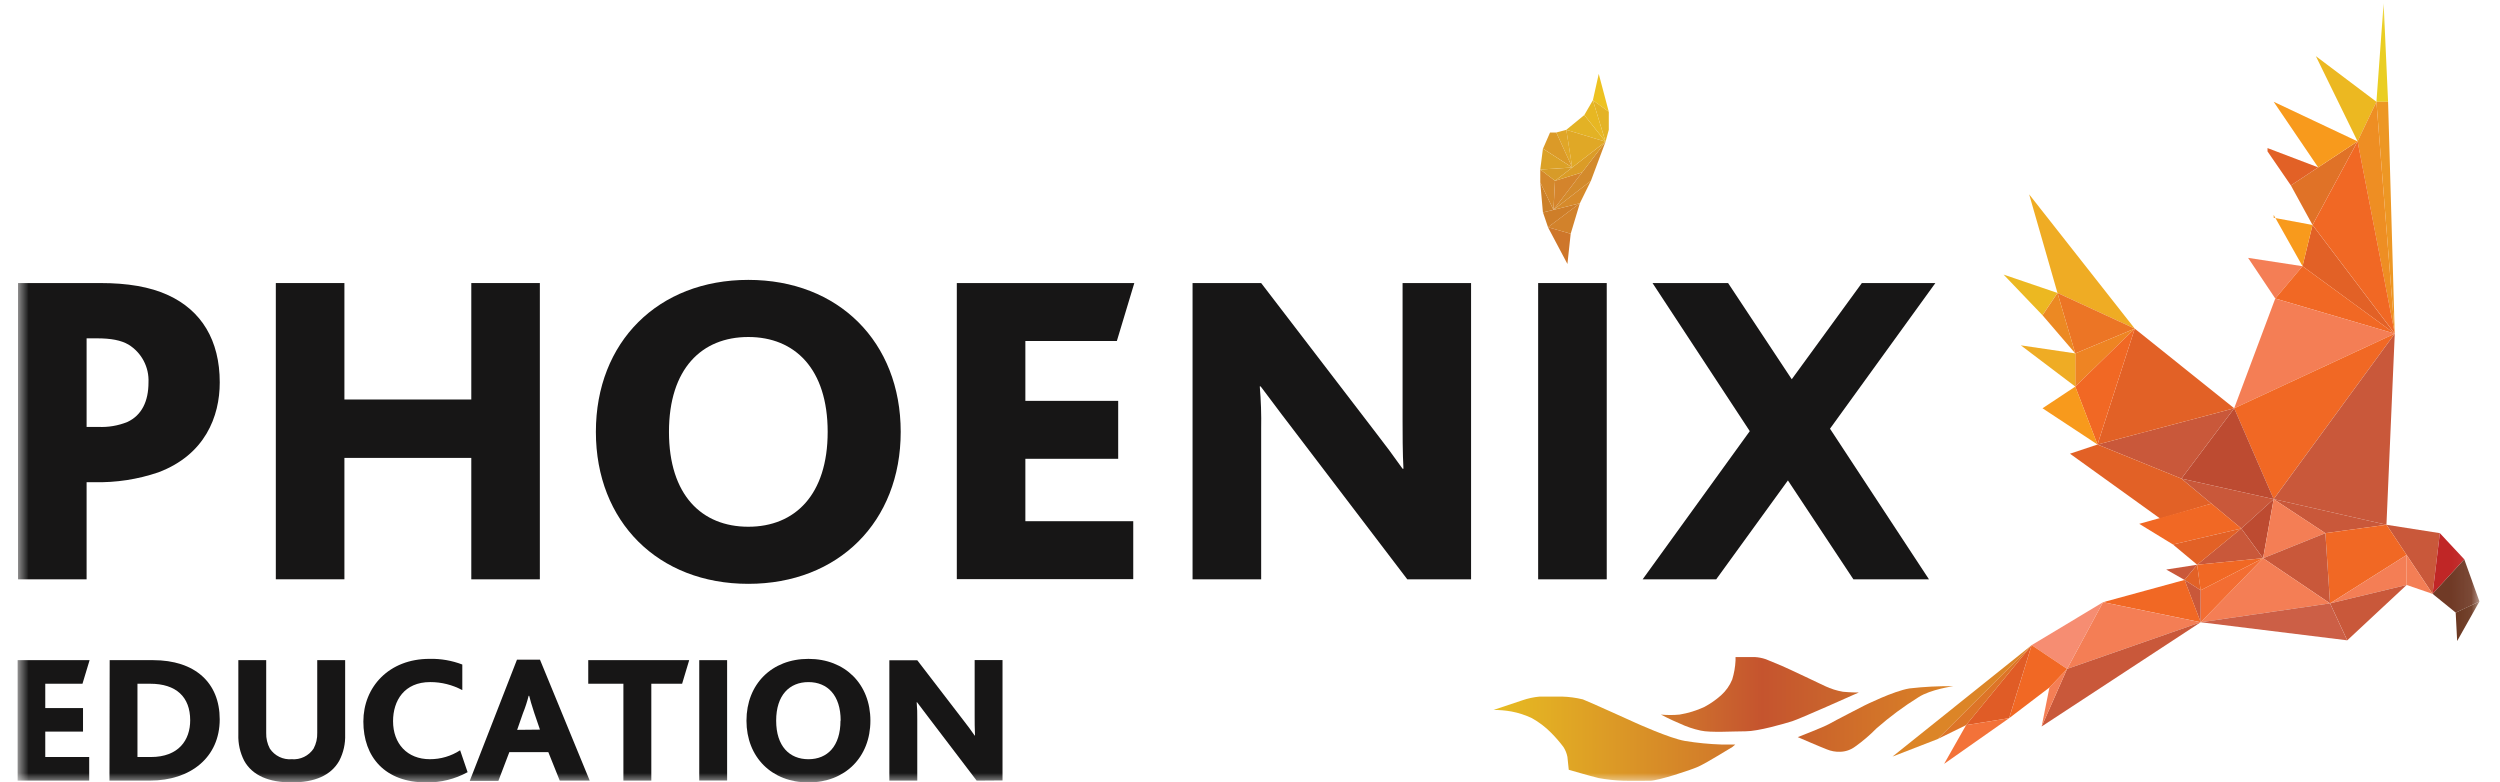 <?xml version="1.0" encoding="UTF-8"?> <svg xmlns="http://www.w3.org/2000/svg" width="131" height="41" viewBox="0 0 131 41" fill="none"><g clip-path="url(#clip0_728_7546)"><mask id="mask0_728_7546" style="mask-type:luminance" maskUnits="userSpaceOnUse" x="0" y="0" width="130" height="41"><path d="M129.921 0.167H0.911V41H129.921V0.167Z" fill="white"></path></mask><g mask="url(#mask0_728_7546)"><path d="M81.113 11.907L82.133 13.832L82.304 12.248L81.113 11.907Z" fill="#CE762A"></path><path d="M82.784 10.651L82.304 12.249L81.113 11.908L82.784 10.651Z" fill="#D2822B"></path><path d="M80.853 11.132L82.786 10.651L81.116 11.908L80.853 11.132Z" fill="#CE7E29"></path><path d="M80.71 9.564L81.401 10.994L80.849 11.132L80.71 9.564Z" fill="#CC8029"></path><path d="M83.364 9.473L81.403 10.994L82.784 10.651L83.364 9.473Z" fill="#D68A2B"></path><path d="M84.131 7.425L83.364 9.474L81.403 10.994L84.131 7.425Z" fill="#D38A2C"></path><path d="M80.71 8.882L81.483 9.474L81.401 10.994L80.71 9.565V8.882Z" fill="#D4882B"></path><path d="M82.903 9.032L81.484 9.474L81.403 10.994L82.903 9.032Z" fill="#D4842C"></path><path d="M81.484 9.474L84.131 7.425L82.903 9.032L81.484 9.474Z" fill="#DB9C27"></path><path d="M82.382 8.778L80.71 8.883L81.483 9.474L82.382 8.778Z" fill="#D79B29"></path><path d="M84.301 5.858L83.774 3.872L83.467 5.252L84.301 5.858Z" fill="#EDC221"></path><path d="M84.301 6.803L84.131 7.425L83.467 5.252L84.301 5.857V6.803Z" fill="#E4B325"></path><path d="M83.018 6.028L83.467 5.252L84.131 7.425L83.018 6.028Z" fill="#E7B723"></path><path d="M82.074 6.803L83.017 6.028L84.13 7.425L82.074 6.803Z" fill="#E3B225"></path><path d="M82.383 8.777L82.074 6.803L84.13 7.425L82.383 8.777Z" fill="#E0A826"></path><path d="M81.549 6.943L82.076 6.803L82.386 8.777L81.549 6.943Z" fill="#E0A628"></path><path d="M80.853 7.791L81.223 6.943H81.549L82.386 8.777L80.853 7.791Z" fill="#DB9A28"></path><path d="M80.849 7.791L82.382 8.777L80.71 8.882L80.849 7.791Z" fill="#DBA127"></path><path d="M123.536 7.408L121.351 2.942L124.526 5.334L123.536 7.408Z" fill="#ECB821"></path><path d="M124.525 5.334L124.902 0.167L125.135 5.334H124.525Z" fill="#EACE23"></path><path d="M125.135 5.333H124.525V5.336L125.484 17.481L125.135 5.333Z" fill="#ED9724"></path><path d="M124.525 5.336L123.535 7.408L125.484 17.483V17.481L124.525 5.336Z" fill="#EE8E23"></path><path d="M120.042 9.716L123.536 7.408L121.176 11.788L120.042 9.716Z" fill="#E07227"></path><path d="M118.818 7.934L120.042 9.716L121.472 8.77L118.818 7.759" fill="#E26126"></path><path d="M121.472 8.77L119.141 5.333L123.536 7.408L121.472 8.77Z" fill="#F89A1C"></path><path d="M121.178 11.788L125.488 17.483L123.538 7.408L121.178 11.788Z" fill="#F16824"></path><path d="M120.651 13.949L121.175 11.789L125.484 17.484L120.651 13.949Z" fill="#E26126"></path><path d="M119.141 11.41L121.176 11.788L120.652 13.949L119.141 11.263" fill="#F89A1C"></path><path d="M117.8 13.512L120.651 13.949L119.225 15.643L117.8 13.512Z" fill="#F47E55"></path><path d="M125.485 17.484L119.225 15.643L120.651 13.949L125.485 17.484Z" fill="#F16824"></path><path d="M117.07 21.394L119.224 15.643L125.484 17.483L117.07 21.394Z" fill="#F47E55"></path><path d="M119.139 26.155L117.07 21.394L125.484 17.484L119.139 26.155Z" fill="#F16824"></path><path d="M125.05 27.498L125.486 17.484L119.141 26.155L125.05 27.498Z" fill="#C9583A"></path><path d="M114.307 25.08L117.072 21.394L119.141 26.155L114.307 25.08Z" fill="#BD4B31"></path><path d="M109.909 23.293L117.072 21.394L114.306 25.08L109.909 23.293Z" fill="#C9583A"></path><path d="M111.861 17.22L109.909 23.294L117.072 21.394L111.861 17.22Z" fill="#E26126"></path><path d="M107.812 15.351L111.861 17.22L106.328 10.184L107.812 15.351Z" fill="#EFAC24"></path><path d="M107.025 16.518L107.81 15.35L104.987 14.388L107.025 16.518Z" fill="#ECB821"></path><path d="M108.744 18.518L107.812 15.351L111.861 17.219L108.744 18.518Z" fill="#EC7525"></path><path d="M108.745 18.518L107.028 16.519L107.813 15.351L108.745 18.518Z" fill="#EC8923"></path><path d="M108.743 20.257V18.519L111.86 17.22L108.743 20.257Z" fill="#EE8423"></path><path d="M109.908 23.294L108.743 20.257L111.86 17.22L109.908 23.294Z" fill="#F16824"></path><path d="M105.892 18.096L108.745 18.518V20.256L105.892 18.096Z" fill="#EFAC24"></path><path d="M107.028 21.394L108.745 20.256L109.91 23.293L107.028 21.394Z" fill="#F89A1C"></path><path d="M119.141 26.155L121.847 27.937L125.051 27.498L119.141 26.155Z" fill="#C9583A"></path><path d="M127.467 31.119L125.052 27.498L127.847 27.937L127.467 31.119Z" fill="#C9583A"></path><path d="M129.128 29.308L127.848 27.937L127.468 31.118L129.128 29.308Z" fill="#C02626"></path><path d="M126.107 29.08L122.096 31.616L121.849 27.937L125.052 27.498L126.107 29.08Z" fill="#F16824"></path><path d="M126.108 30.652L122.096 31.616L126.108 29.079V30.652Z" fill="#F47E55"></path><path d="M115.878 26.389L113.2 27.178L108.467 23.774L109.908 23.293L114.306 25.08L115.878 26.389Z" fill="#E26126"></path><path d="M117.445 27.692L114.307 25.08L119.141 26.155L117.445 27.692Z" fill="#C9583A"></path><path d="M118.586 29.25L119.14 26.155L117.445 27.692L118.586 29.25Z" fill="#BD4B31"></path><path d="M121.849 27.937L118.587 29.25L119.142 26.155L121.849 27.937Z" fill="#F47E55"></path><path d="M112.096 27.449L113.862 28.53L117.447 27.692L115.881 26.388L112.096 27.449Z" fill="#F16824"></path><path d="M115.13 29.591L117.443 27.692L118.584 29.25L115.13 29.591Z" fill="#C9583A"></path><path d="M115.132 29.591L113.861 28.531L117.446 27.692L115.132 29.591Z" fill="#E26126"></path><path d="M122.095 31.616L118.587 29.25L121.849 27.937L122.095 31.616Z" fill="#C9583A"></path><path d="M128.682 32.102L129.923 31.518L129.128 29.308L127.468 31.118L128.682 32.102Z" fill="#703A26"></path><path d="M128.755 33.59L129.92 31.518L128.678 32.102L128.755 33.59Z" fill="#68341D"></path><path d="M126.107 30.652V29.079L127.467 31.119L126.107 30.652Z" fill="#F47E55"></path><path d="M122.996 33.553L122.096 31.616L126.108 30.652L122.996 33.553Z" fill="#C9583A"></path><path d="M115.316 32.607L118.587 29.25L122.094 31.617L115.316 32.607Z" fill="#F47E55"></path><path d="M115.316 32.606L122.993 33.553L122.094 31.616L115.316 32.606Z" fill="#CC5F46"></path><path d="M115.316 30.93L118.587 29.25L115.316 32.607V30.93Z" fill="#F36D32"></path><path d="M115.314 30.93L115.13 29.591L118.584 29.25L115.314 30.93Z" fill="#F16824"></path><path d="M114.469 30.388L115.131 29.591L115.315 30.93L114.469 30.388Z" fill="#E26126"></path><path d="M113.509 29.844L115.131 29.591L114.469 30.388L113.509 29.844Z" fill="#C9583A"></path><path d="M115.315 32.606L114.469 30.387L115.315 30.929V32.606Z" fill="#C9583A"></path><path d="M110.202 31.555L114.472 30.387L115.318 32.606L110.202 31.555Z" fill="#F16824"></path><path d="M108.314 35.05L110.198 31.556L115.314 32.607L108.314 35.05Z" fill="#F47E55"></path><path d="M106.982 38.068L115.315 32.606L108.315 35.05L106.982 38.068Z" fill="#C9583A"></path><path d="M106.458 33.805L110.199 31.556L108.315 35.05L106.458 33.805Z" fill="#F68D72"></path><path d="M107.39 36.025L108.315 35.05L106.982 38.069L107.39 36.025Z" fill="#F47E55"></path><path d="M107.391 36.024L105.28 37.632L106.459 33.805L108.316 35.05L107.391 36.024Z" fill="#F16824"></path><path d="M103.021 37.996L106.457 33.805L105.278 37.632L103.021 37.996Z" fill="#E05C26"></path><path d="M101.872 40.026L105.28 37.632L103.023 37.996L101.872 40.026Z" fill="#F37239"></path><path d="M101.536 38.725L106.459 33.805L103.023 37.996L101.536 38.725Z" fill="#DD7427"></path><path d="M99.167 39.645L106.46 33.805L101.537 38.725L99.167 39.645Z" fill="#DC8527"></path><path d="M102.356 35.957C102.356 35.957 101.161 36.123 100.532 36.532C99.754 37.016 99.017 37.563 98.328 38.167C97.981 38.52 97.604 38.843 97.2 39.129C96.975 39.294 96.704 39.387 96.425 39.393C96.185 39.402 95.947 39.359 95.726 39.267C95.386 39.139 94.203 38.625 94.203 38.625C94.203 38.625 95.561 38.099 95.833 37.943C96.106 37.786 97.697 36.968 97.697 36.968C97.697 36.968 99.22 36.209 100.054 36.074C100.818 35.985 101.587 35.946 102.356 35.957Z" fill="url(#paint0_linear_728_7546)"></path><path d="M97.202 36.374C97.202 36.374 94.311 37.669 93.903 37.795C93.495 37.921 92.135 38.32 91.476 38.32C90.816 38.32 89.631 38.4 89.116 38.283C88.738 38.202 88.37 38.078 88.021 37.912C87.525 37.708 87.031 37.444 87.031 37.444C87.357 37.475 87.685 37.475 88.01 37.444C88.456 37.37 88.891 37.237 89.303 37.047C89.62 36.878 89.916 36.672 90.185 36.433C90.439 36.205 90.638 35.922 90.768 35.606C90.867 35.284 90.926 34.95 90.942 34.613V34.429H91.942C92.144 34.44 92.343 34.479 92.534 34.545L93.358 34.886C93.621 34.992 95.639 35.954 95.639 35.954C95.935 36.093 96.248 36.192 96.57 36.248C96.96 36.288 97.407 36.288 97.407 36.288L97.202 36.374Z" fill="url(#paint1_linear_728_7546)"></path><path d="M90.782 39.138C90.782 39.138 89.424 39.977 88.996 40.17C88.567 40.364 86.911 40.902 86.473 40.911C86.035 40.92 85.076 40.911 85.076 40.911C84.639 40.897 84.205 40.851 83.776 40.773C83.338 40.668 82.203 40.336 82.203 40.336L82.133 39.663C82.097 39.476 82.025 39.298 81.921 39.138C81.725 38.878 81.511 38.631 81.281 38.4C80.983 38.096 80.642 37.837 80.27 37.631C79.928 37.468 79.566 37.35 79.194 37.281C78.886 37.227 78.574 37.2 78.262 37.201L79.767 36.697C80.062 36.595 80.369 36.529 80.68 36.501C81.048 36.501 81.844 36.501 81.844 36.501C82.214 36.511 82.582 36.56 82.942 36.648C83.251 36.764 85.698 37.874 85.698 37.874C85.698 37.874 87.493 38.692 88.299 38.827C88.925 38.929 89.558 38.991 90.191 39.012H90.929L90.782 39.138Z" fill="url(#paint2_linear_728_7546)"></path><path d="M0.944 14.832H5.267C6.653 14.832 7.851 15.021 8.815 15.468C10.553 16.269 11.515 17.825 11.515 20.039C11.515 21.828 10.742 23.831 8.298 24.751C7.217 25.119 6.08 25.294 4.939 25.267H4.538V30.357H0.944V14.832ZM5.149 22.37C5.671 22.395 6.192 22.307 6.677 22.111C7.429 21.758 7.781 21.027 7.781 20.039C7.8 19.645 7.712 19.254 7.528 18.905C7.344 18.557 7.07 18.264 6.735 18.058C6.337 17.825 5.803 17.729 5.09 17.729H4.538V22.37H5.149Z" fill="#171616"></path><path d="M14.453 14.832H18.047V20.934H24.696V14.832H28.288V30.357H24.696V23.994H18.047V30.355H14.453V14.832Z" fill="#171616"></path><path d="M31.224 22.63C31.224 17.918 34.485 14.666 39.212 14.666C43.938 14.666 47.197 17.92 47.197 22.63C47.197 27.339 43.936 30.593 39.212 30.593C34.488 30.593 31.224 27.341 31.224 22.63ZM43.37 22.63C43.37 19.331 41.653 17.659 39.212 17.659C36.77 17.659 35.054 19.322 35.054 22.63C35.054 25.937 36.768 27.601 39.212 27.601C41.655 27.601 43.37 25.928 43.37 22.63Z" fill="#171616"></path><path d="M50.137 14.832H59.438L58.523 17.869H53.729V21.004H58.593V24.041H53.729V27.311H59.382V30.348H50.137V14.832Z" fill="#171616"></path><path d="M73.742 30.357L67.517 22.181C67.023 21.546 66.585 20.934 66.059 20.249H66.012C66.075 20.986 66.099 21.725 66.085 22.464V30.357H62.49V14.832H66.085L72.097 22.677C72.591 23.312 73.029 23.901 73.495 24.562H73.541C73.495 23.76 73.495 22.63 73.495 22.018V14.832H77.084V30.357H73.742Z" fill="#171616"></path><path d="M80.599 14.832H84.193V30.357H80.599V14.832Z" fill="#171616"></path><path d="M91.688 22.592L86.592 14.832H90.552L93.888 19.873L97.561 14.832H101.413L95.892 22.464L101.078 30.357H97.118L93.687 25.174L89.929 30.357H86.074L91.688 22.592Z" fill="#171616"></path><path d="M0.911 34.592H4.695L4.322 35.828H2.372V37.101H4.35V38.337H2.372V39.668H4.674V40.904H0.911V34.592Z" fill="#171616"></path><path d="M5.747 34.592H8.019C10.225 34.592 11.513 35.779 11.513 37.694C11.513 39.687 9.985 40.904 7.856 40.904H5.736L5.747 34.592ZM7.902 39.668C9.363 39.668 9.966 38.778 9.966 37.743C9.966 36.517 9.23 35.828 7.869 35.828H7.203V39.668H7.902Z" fill="#171616"></path><path d="M12.794 39.86C12.578 39.437 12.473 38.966 12.489 38.491V34.592H13.949V38.404C13.94 38.691 14.006 38.974 14.14 39.227C14.264 39.413 14.436 39.563 14.638 39.661C14.839 39.759 15.063 39.801 15.286 39.783C15.509 39.801 15.733 39.759 15.935 39.661C16.136 39.564 16.308 39.414 16.432 39.227C16.567 38.974 16.633 38.691 16.623 38.404V34.592H18.086V38.491C18.103 38.966 17.997 39.438 17.779 39.86C17.341 40.645 16.462 41 15.286 41C14.11 41 13.225 40.645 12.794 39.86Z" fill="#171616"></path><path d="M24.502 40.462C23.84 40.825 23.097 41.01 22.343 41C20.165 41 19.04 39.659 19.04 37.809C19.04 36.001 20.377 34.524 22.506 34.524C23.093 34.51 23.677 34.611 24.225 34.821V36.162C23.707 35.885 23.13 35.74 22.543 35.741C21.187 35.741 20.596 36.708 20.596 37.79C20.596 38.97 21.341 39.782 22.524 39.782C23.087 39.784 23.638 39.622 24.111 39.315L24.502 40.462Z" fill="#171616"></path><path d="M27.09 34.565H28.294L30.901 40.904H29.331L28.732 39.412H26.689L26.116 40.916H24.616L27.09 34.565ZM28.294 38.232L27.996 37.361C27.854 36.928 27.777 36.66 27.73 36.459H27.7C27.623 36.769 27.524 37.074 27.404 37.37L27.099 38.244L28.294 38.232Z" fill="#171616"></path><path d="M32.666 35.828H30.824V34.592H36.114L35.743 35.828H34.129V40.904H32.666V35.828Z" fill="#171616"></path><path d="M36.641 34.592H38.101V40.899H36.641V34.592Z" fill="#171616"></path><path d="M39.115 37.762C39.115 35.847 40.443 34.525 42.362 34.525C44.281 34.525 45.609 35.847 45.609 37.762C45.609 39.678 44.281 41 42.362 41C40.443 41 39.115 39.678 39.115 37.762ZM44.051 37.762C44.051 36.421 43.352 35.742 42.362 35.742C41.372 35.742 40.671 36.421 40.671 37.762C40.671 39.103 41.37 39.783 42.362 39.783C43.354 39.783 44.041 39.103 44.041 37.762H44.051Z" fill="#171616"></path><path d="M51.177 40.905L48.647 37.581C48.447 37.321 48.265 37.074 48.053 36.796H48.034C48.06 37.095 48.071 37.395 48.065 37.695V40.905H46.602V34.597H48.065L50.508 37.777C50.708 38.036 50.89 38.274 51.072 38.543H51.09C51.072 38.218 51.072 37.758 51.072 37.508V34.588H52.532V40.895L51.177 40.905Z" fill="#171616"></path></g></g><defs><linearGradient id="paint0_linear_728_7546" x1="94.193" y1="37.674" x2="102.356" y2="37.674" gradientUnits="userSpaceOnUse"><stop stop-color="#C9612B"></stop><stop offset="1" stop-color="#DB8427"></stop></linearGradient><linearGradient id="paint1_linear_728_7546" x1="87.031" y1="36.389" x2="97.407" y2="36.389" gradientUnits="userSpaceOnUse"><stop stop-color="#D17A2D"></stop><stop offset="0.51" stop-color="#C5542E"></stop><stop offset="1" stop-color="#CB6A2C"></stop></linearGradient><linearGradient id="paint2_linear_728_7546" x1="78.262" y1="38.706" x2="90.938" y2="38.706" gradientUnits="userSpaceOnUse"><stop stop-color="#E7BC22"></stop><stop offset="1" stop-color="#D0762A"></stop></linearGradient><clipPath id="clip0_728_7546"><rect width="129.167" height="40.833" fill="white" transform="translate(0.911 0.167)"></rect></clipPath></defs></svg> 